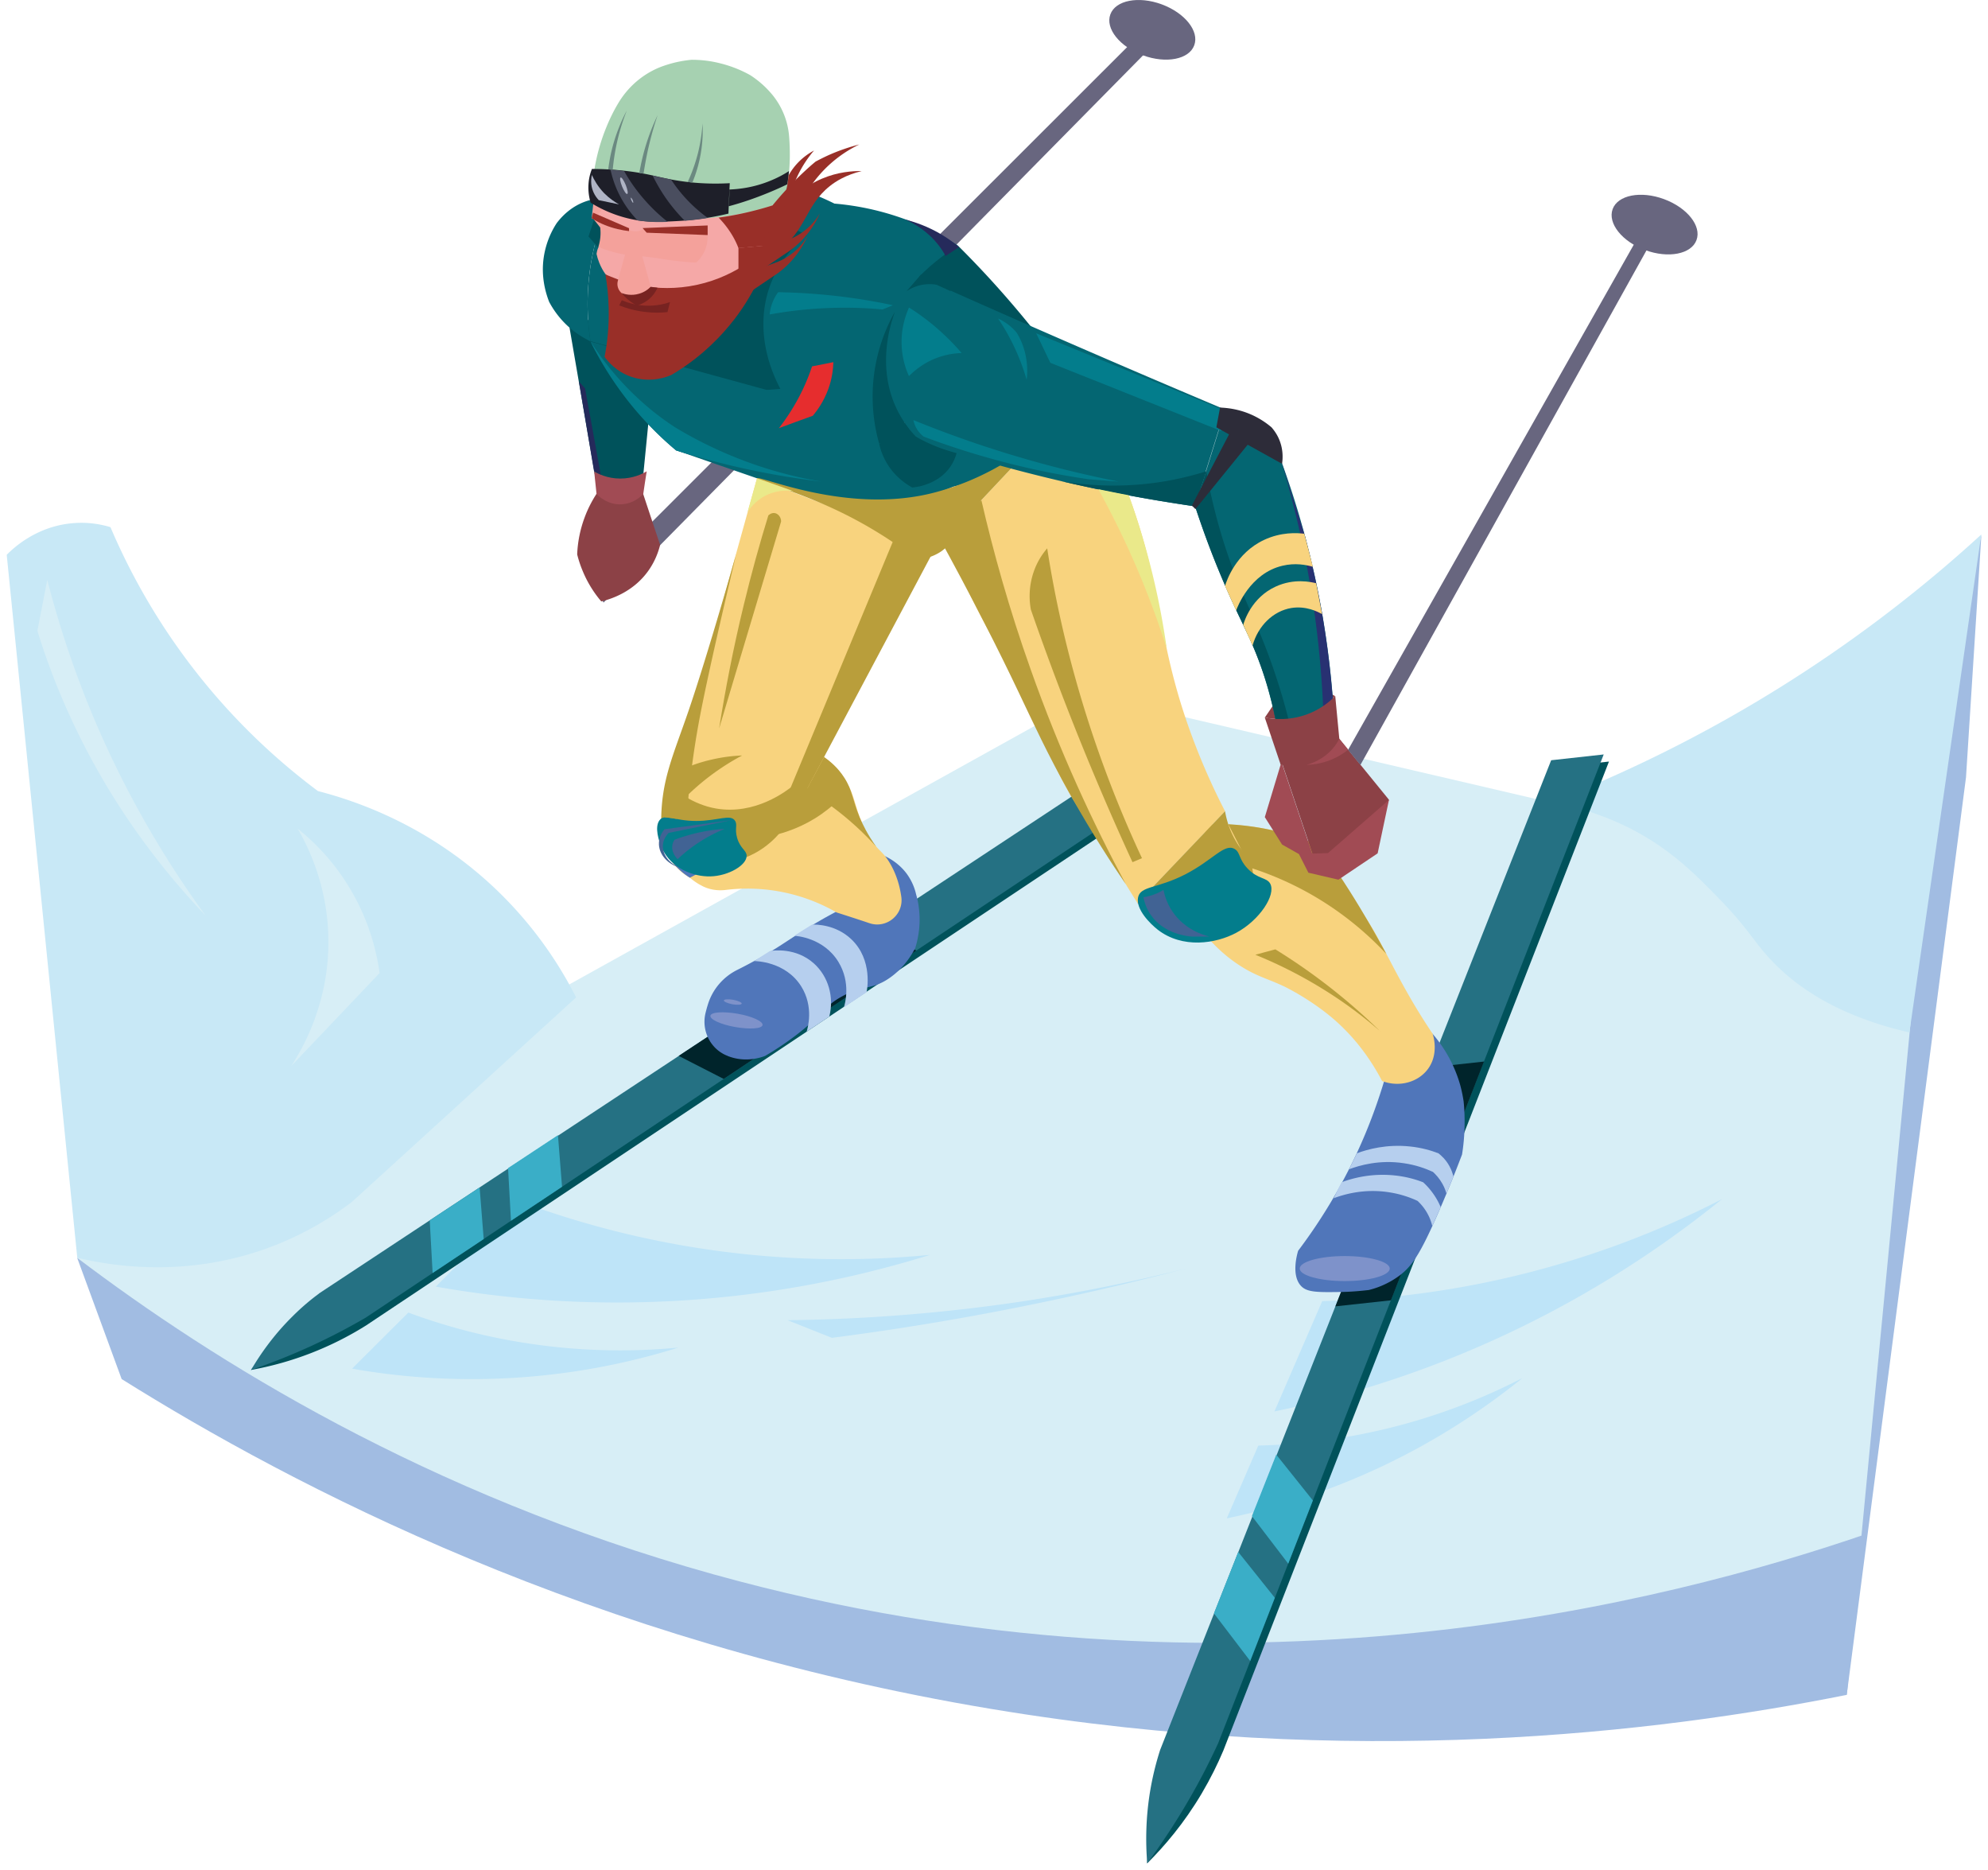 <svg width="151" height="142" viewBox="0 0 151 142" fill="none" xmlns="http://www.w3.org/2000/svg"><path d="m150.5 40.59-1.17 18.43-9.06 69.68-2.61-32.46L150.5 40.6v-.01Z" fill="#A1BCE2"/><path d="m5.86 95.51 3.38 9.21c12.98 8.12 35.56 19.97 66.05 25.05 27.549 4.59 50.549 1.82 64.989-1.07.37-4.03.74-8.07 1.1-12.1L5.859 95.51Z" fill="#A1BCE2"/><path d="m5.86 95.51 76.95-42.73 63.279 14.75-4.7 49.08c-14 4.76-47.58 13.97-87.19 2.94-21.85-6.09-38.05-16.25-48.33-24.03l-.01-.01Z" fill="#D7EEF6"/><path d="M100.44 98.8c3.8-.09 8.36-.51 13.41-1.63a70.238 70.238 0 0 0 16.94-6.11 79.965 79.965 0 0 1-16.62 10.37 79.63 79.63 0 0 1-17.37 5.75c1.21-2.79 2.42-5.59 3.63-8.38h.01Zm-4.86 10.97c2.51-.06 5.52-.34 8.86-1.08 4.63-1.02 8.4-2.61 11.19-4.04a52.764 52.764 0 0 1-22.45 10.65c.8-1.85 1.6-3.69 2.4-5.54v.01Zm-56-18.5a70.107 70.107 0 0 0 31.06 4.02 80.106 80.106 0 0 1-19.28 3.49c-7.24.41-13.46-.23-18.26-1.08l6.48-6.45v.02Zm-8.57 8.4c2.35.87 5.26 1.73 8.63 2.27 4.68.76 8.77.69 11.89.39a52.536 52.536 0 0 1-12.73 2.31c-4.78.27-8.89-.15-12.06-.71 1.43-1.42 2.85-2.84 4.28-4.26h-.01Zm28.83.58a130.7 130.7 0 0 0 17.49-1.38c4.63-.69 8.89-1.57 12.76-2.55-4.11 1.09-8.5 2.11-13.16 3.03-4.81.95-9.4 1.68-13.74 2.24-1.12-.44-2.23-.89-3.35-1.33v-.01Z" fill="#BEE4F8"/><path d="M43.76 75.74a30.23 30.23 0 0 0-6.08-8.2c-5.08-4.85-10.62-6.72-13.53-7.47A48.887 48.887 0 0 1 8.39 40.03c-.69-.21-1.74-.42-2.98-.29-2.63.26-4.34 1.82-4.9 2.39C2.3 59.92 4.08 77.71 5.87 95.51c2.56.61 8.03 1.52 14.19-.64 2.88-1.01 5.11-2.41 6.68-3.61l17.02-15.52Zm74.02-14.81a104.807 104.807 0 0 0 32.71-20.34l-5.46 37.81c-5.75-1.32-8.9-3.71-10.73-5.74-1.18-1.31-1.59-2.22-3.68-4.37-1.72-1.78-3.56-3.64-6.39-5.17a21.1 21.1 0 0 0-6.46-2.2l.01.01Z" fill="#C8E8F6"/><path d="M3.59 44.03A75.64 75.64 0 0 0 7.5 55.4a75.064 75.064 0 0 0 8.12 14.13c-3.33-3.49-7.24-8.46-10.28-15.09a53.265 53.265 0 0 1-2.5-6.54l.75-3.87ZM22.6 62.91c.8 1.37 2.26 4.3 2.34 8.26.11 4.92-1.96 8.46-2.82 9.78 2.24-2.35 4.47-4.7 6.71-7.06-.19-1.39-.67-3.62-2.02-6.02-1.39-2.48-3.1-4.07-4.21-4.95v-.01Z" fill="#D7EEF6"/><path d="M45.09 44.06 87.21 1.98c.4.01.72.26.8.58.06.28-.09.52-.13.57-14.01 14.21-28.03 28.42-42.04 42.63l-.75-1.7Z" fill="#68667F"/><path d="m88.52 133.41 29.7-75.14 3.99-.44-29.29 75.1c-.43 1.02-.97 2.12-1.65 3.27-1.34 2.26-2.83 4-4.14 5.3.08-1.57.28-3.33.67-5.24.21-1.02.45-1.96.71-2.84l.01-.01Z" fill="#00525B"/><path d="m88.12 132.88 29.7-75.15 3.99-.44-29.29 75.1c-.49 1.05-1.03 2.15-1.65 3.27a52.727 52.727 0 0 1-3.73 5.83c-.13-1.57-.13-3.55.27-5.77.19-1.05.44-2 .71-2.84Z" fill="#257183"/><path d="m101.43 99.2 4.22-.46 7.07-18.13-4.12.45-7.17 18.14Z" fill="#00242B"/><path d="m92.21 122.52 2.75 3.61 1.87-4.8-2.78-3.48-1.85 4.67h.01Zm2.88-7.39 2.76 3.61 1.87-4.8-2.78-3.48-1.85 4.67Z" fill="#3AAEC7"/><path d="m24.26 98.81 60.95-40.23 3.23 1.65-60.62 40.41a24.658 24.658 0 0 1-8.76 3.39c.87-1.11 1.92-2.3 3.19-3.49.68-.64 1.35-1.21 2-1.73h.01Z" fill="#00525B"/><path d="m24.23 98.22 60.95-40.23 3.23 1.65-60.62 40.41a48.036 48.036 0 0 1-8.72 3.98c.71-1.21 1.72-2.66 3.16-4.08.68-.68 1.36-1.25 2-1.72v-.01Z" fill="#257183"/><path d="m51.55 80.18 3.42 1.75 14.63-9.75-3.34-1.71-14.71 9.71Z" fill="#00242B"/><path d="m32.64 92.67.22 4 3.88-2.58-.31-3.92-3.79 2.5Zm5.95-3.97.22 4 3.88-2.58-.31-3.92-3.79 2.5Z" fill="#3AAEC7"/><path d="m96.07 54.49 1.41-2.08h3.14l.79.45c-.37.38-1.01.93-1.95 1.31-1.49.61-2.83.43-3.4.32h.01Z" fill="#8C4146"/><path d="M105.21 81.84c-.51 1.73-1.2 3.68-2.16 5.74a41.05 41.05 0 0 1-4.45 7.4c-.09.31-.54 1.91.25 2.7.46.46 1.27.45 2.88.43.93-.01 1.7-.09 2.23-.15.58-.14 1.44-.44 2.3-1.07.99-.73 1.62-1.66 3.03-4.9.49-1.12 1.1-2.58 1.76-4.32.1-.61.17-1.3.19-2.07.02-.73-.01-1.39-.07-1.97-.06-.39-.14-.8-.26-1.24a10.24 10.24 0 0 0-2.11-3.9c-1.2 1.12-2.4 2.23-3.59 3.35Zm-38-16.83c.35.16 1.03.53 1.61 1.27.48.63.68 1.26.76 1.62.08.28.16.6.2.94.18 1.26-.02 2.34-.24 3.08-1.07-.41-2.13-.83-3.2-1.24l.87-5.67Z" fill="#5076BA"/><path d="M64.8 68.57c-.5.24-1.23.62-2.1 1.1-1.68.95-2.61 1.61-3.68 2.29-.75.47-1.76 1.06-3.02 1.69a4.358 4.358 0 0 0-2.23 2.62c-.02.05-.03.11-.05.16-.05.18-.1.36-.14.53-.3 1.31.37 2.67 1.61 3.19.03.01.06.02.09.04 1.37.54 2.58.09 2.84-.01a23.3 23.3 0 0 0 2.33-1.56c2.09-1.6 2.11-2.2 3.53-2.97 1.63-.88 2.28-.46 3.62-1.41 1.01-.71 1.6-1.63 1.95-2.31-1.58-1.12-3.17-2.24-4.75-3.35v-.01Z" fill="#5076BA"/><path d="m43.16 24.31 2.18 12.66h3.43l.65-6.6-5.27-6.73-.99.67Z" fill="#00525B"/><path d="m51.35 34.19 6.15 2.13c.84.37 1.84.74 2.98 1.04 1.4.37 2.68.55 3.75.64a14.636 14.636 0 0 0 8.17-1.04c.82-.19 1.88-.53 3.01-1.17.62-.35 1.13-.72 1.56-1.07l-3.94-1.07-21.69.54h.01Z" fill="#046672"/><path d="M91.88 71.36c.48.53 1.27 1.32 2.4 2.03 1.22.77 2 .92 3.29 1.53.1.05 1.94.95 3.639 2.39 1 .85 2.5 2.35 3.77 4.78 1.3.49 2.72.1 3.47-.9.87-1.16.41-2.57.37-2.69-2.44-3.61-3.64-6.56-4.84-8.43a92.665 92.665 0 0 0-3.4-4.96 4.39 4.39 0 0 0-2.18-1.58c-.33-.11-.68-.21-1.04-.31-2.27-.6-4.3-.68-5.86-.6.13 2.92.25 5.83.38 8.74ZM52.4 66.65c.21.18.47.37.79.55h.01c.57.34 1.25.46 1.91.38a13.565 13.565 0 0 1 8.44 1.71c.84.27 1.68.54 2.51.82 1.29.42 2.59-.66 2.4-2.01-.16-1.13-.51-1.95-.87-2.56-.6-1.01-.92-.88-1.65-2.14-1.1-1.88-.84-2.92-1.92-4.45-.57-.8-1.24-1.37-1.85-1.77-2.6.94-5.2 1.88-7.8 2.81l-1.96 6.65-.01.01Z" fill="#F8D37E"/><path d="m57.5 36.33-7.26 26.12c-.05.41-.08 1.22.3 2.12a4.33 4.33 0 0 0 1.86 2.08c2.48-1.32 4.95-2.64 7.43-3.96.79-2.21 1.76-4.58 2.97-7.07.79-1.63 1.61-3.15 2.42-4.56.99-1.18 2.11-2.71 3.15-4.62 1.03-1.89 1.72-3.65 2.17-5.11-4.35-1.67-8.69-3.33-13.04-5Zm14.33 4.53c.5 1.3 1.3 3.27 2.49 5.59 1.65 3.23 2.32 3.76 3.85 6.88 1.75 3.57 1.15 3.41 2.72 6.31.54.99.8 1.36 3.94 6.41.66 1.06 1.2 1.94 1.57 2.53 2.22-2.33 4.44-4.65 6.65-6.98-.63-1.21-1.52-3.06-2.4-5.39-2.11-5.59-2.35-9.21-3.32-13.31-.76-3.21-2.2-7.72-5.22-12.96-3.43 3.64-6.86 7.28-10.28 10.92Z" fill="#F8D37E"/><path d="M86.4 68.57c1.12.96 2.05 1.39 2.71 1.61.26.08.77.23 1.47.53.57.24 1.01.48 1.3.65.74-.37 1.49-.73 2.23-1.1 1.4-2.99 1.19-4.41.67-5.15-.22-.31-.65-.72-1.08-1.55a6.72 6.72 0 0 1-.65-1.96c-2.22 2.33-4.44 4.65-6.65 6.98v-.01ZM57.5 36.33c.08-.32 6.91 2.83 13.56 1.05 6.46-1.73 10.02-6.07 11.05-7.44-3.43 3.64-6.86 7.28-10.28 10.92l.21.54c-.14.15-.32.3-.52.45-.71.49-1.44.61-1.87.64a33.27 33.27 0 0 0-5.53-3.47c-3.61-1.79-6.66-2.48-6.61-2.69h-.01Z" fill="#B99E3B"/><path d="M46.44 15.06a18.658 18.658 0 0 0-1.59 10.85c7.92 2.18 15.83 4.35 23.75 6.53l4.16-13.8a20.637 20.637 0 0 0-9.38-3.18 20 20 0 0 0-6.94-2c-4.6-.45-8.22.82-10 1.59v.01Z" fill="#046672"/><path d="m58.95 16.69 2.31 1.16c-.91.76-2.18 2.08-2.84 4.04-1.21 3.6.16 7.87 3.41 11.01-4.1-1.64-8.21-3.28-12.32-4.92-.13-3.79-.26-7.59-.4-11.38l9.83.09h.01Zm13.82 1.97a75.79 75.79 0 0 1 4.41 4.78c1.91 2.26 3.55 4.45 4.94 6.51-.57.85-1.41 1.9-2.57 2.94-.91.81-1.81 1.41-2.57 1.85-2.79-.76-5.58-1.52-8.37-2.27l4.16-13.8v-.01Z" fill="#00525B"/><path d="M44.85 25.92a25.453 25.453 0 0 0 6.5 8.28c2.2.69 4.68 1.34 7.44 1.84 4.52.81 8.59 1 11.97.92.76-1.1 1.52-2.2 2.28-3.29l-28.19-7.73v-.02Z" fill="#046672"/><path d="M69.81 21c-.5.5-2.41 2.53-2.59 5.73-.22 3.84 2.2 6.36 2.59 6.76 4.1 1.36 8.65 2.63 13.62 3.67 2.53.53 4.98.95 7.33 1.29.76-2.45 1.52-4.9 2.29-7.35A1117.837 1117.837 0 0 1 69.81 21Zm20.96 17.45c.3.9.76 2.25 1.39 3.86 1.25 3.17 2.18 4.87 2.88 6.45.88 2.01 1.9 4.99 2.31 9.08 1.22.44 2.51.21 3.299-.59.55-.56.7-1.24.74-1.57-.15-3.91-.67-8.62-1.97-13.83-.81-3.23-1.78-6.11-2.79-8.63a6.561 6.561 0 0 0-3.57-2.11c-.76 2.45-1.52 4.9-2.29 7.35v-.01ZM44.85 25.92c-.44-.21-1.01-.54-1.59-1.04-.8-.7-1.28-1.45-1.55-1.96-.26-.67-.63-1.89-.41-3.38.18-1.21.66-2.1.98-2.59.28-.37 1.09-1.37 2.51-1.75.66-.18 1.25-.17 1.65-.12-.62 1.3-1.37 3.26-1.67 5.73-.25 2.07-.12 3.83.08 5.12v-.01Z" fill="#046672"/><path d="M72.77 18.66c-.39.23-.79.5-1.21.82-.69.52-1.27 1.04-1.75 1.53l2.39 1.1.57-3.45Z" fill="#00525B"/><path d="M67.12 28.19c-1.12.29-2.31.55-3.56.77-3.05.54-5.86.75-8.35.76 4.23 1 8.46 2.01 12.69 3.01-.26-1.52-.53-3.03-.79-4.55l.01.01Z" fill="#046672"/><path d="M67.95 23.72c-.52.92-1.15 2.32-1.47 4.12-.45 2.55-.04 4.65.29 5.82l3.19-.12a8.125 8.125 0 0 1-1.75-2.29c-1.7-3.3-.55-6.71-.25-7.53h-.01Z" fill="#00525B"/><path d="M45.42 12.29c-.14.79-.24 1.69-.29 2.68-.04 1.02 0 1.94.06 2.76.71 2.6 1.43 5.19 2.14 7.78.27.16.65.35 1.14.46.36.09.68.11.94.11 1.2-.23 3.11-.78 4.99-2.2.78-.59 1.39-1.21 1.87-1.78.68-.86 1.46-2.02 2.14-3.49.58-1.24.94-2.39 1.16-3.35-4.72-.99-9.44-1.99-14.16-2.98l.01.01Z" fill="#F5A8A7"/><path d="M45.98 20.82c.13.74.23 1.6.25 2.55.04 1.45-.11 2.72-.31 3.73.22.3.88 1.14 2.08 1.53 1.46.48 2.7-.03 3-.16 1.11-.65 2.59-1.7 4.02-3.31 1.06-1.19 1.79-2.35 2.29-3.31.37-1.08.73-2.16 1.1-3.24-.66.67-2.72 2.6-6.06 3.13-3.1.49-5.5-.51-6.38-.92h.01Z" fill="#992F28"/><path d="M47.71 18.48c-.26.95-.52 1.9-.78 2.84-.16.58.27 1.15.87 1.16.18 0 .37-.01.57-.06.56-.14.92-.48 1.06-.63-.29-1.03-.57-2.07-.86-3.1l-.86-.2v-.01Z" fill="#F4A19B"/><path d="M56.09 21.46v-2.63l2.33-.21-1.3 2.73-1.03.11Z" fill="#992F28"/><path d="M45.13 16.66c.12-.01.31-.03.56-.01 1.15.08 1.46.77 2.41.9.58.08.49-.18 1.64-.26.79-.06 1.4.01 1.86.07.56.07 1.3.21 2.15.5 0 .24 0 .68-.22 1.17-.2.46-.48.76-.65.91-.25-.01-.62-.03-1.07-.08-.79-.07-1.19-.15-1.86-.25-1.94-.28-2.26-.16-3.39-.48-.47-.13-.85-.27-1.11-.37a4.675 4.675 0 0 1-.32-2.1Z" fill="#F4A19B"/><path d="M45.48 18.72s-.05.1-.07.16c-.06.15-.08.29-.1.4.04.2.11.43.21.68.14.35.31.64.47.86.08.04.17.08.25.11l.17-1.56-.92-.65h-.01Z" fill="#F5A8A7"/><path d="m45.42 12.29-.48 4.29.19.08.6-.76-.31-3.61Z" fill="#F4A19B"/><path d="m45.05 16.15 2.73 1.18v.22c-.52-.06-1.18-.19-1.88-.48-.28-.11-.53-.24-.75-.37-.07-.05-.14-.09-.21-.14l.11-.42v.01Zm3.76 1.17 4.94-.2v.73l-4.63-.18-.31-.35Z" fill="#992F28"/><path d="M45.12 16.69c.16.19.32.39.47.59a3.452 3.452 0 0 1-.16 1.52c-.24-.28-.48-.56-.73-.84.14-.42.28-.85.41-1.27h.01Z" fill="#00525B"/><path d="M44.96 15.15c0-1.29.19-3.28 1.1-5.5.26-.64.55-1.22.85-1.73.78-1.35 2-2.39 3.47-2.91.04-.01.08-.03.12-.04.77-.26 1.47-.38 2.03-.43.57 0 1.29.05 2.1.25 1 .24 1.79.6 2.36.92.43.28.99.7 1.53 1.32.03.03.05.06.08.09a5.7 5.7 0 0 1 1.34 3.26c.04.51.06 1.07.05 1.67-.03 1.26-.2 2.36-.4 3.23-1.66.63-3.11.94-4.18 1.1-3.63.55-6.46-.03-7.41-.25-1.28-.3-2.31-.68-3.04-.98Z" fill="#A6D1B1"/><path d="M68.12 40.4 58.6 63.31l1.22-.61 11.27-21.2-2.97-1.09v-.01Zm6.42-2.42c.91 3.94 2.11 8.26 3.74 12.84 2.22 6.28 4.76 11.73 7.23 16.32-1.03-1.5-2.53-3.8-4.18-6.73-1.8-3.2-2.83-5.48-4.02-7.97-1.37-2.88-3.43-7-6.21-12.04 1.15-.81 2.3-1.61 3.45-2.42h-.01Z" fill="#B99E3B"/><path d="M50.72 64.95a6.087 6.087 0 0 0 4.15.43c-.82.42-1.65.84-2.47 1.27-.35-.22-.8-.55-1.21-1.05-.19-.23-.34-.45-.47-.65Z" fill="#5076BA"/><path d="M44.96 12.83a3.7 3.7 0 0 0-.26 1.16c-.04.6.07 1.09.16 1.4.6.37 1.54.87 2.79 1.18 1.35.34 2.41.29 3.75.22.98-.05 2.34-.19 3.93-.57.03-.77.06-1.54.1-2.31-1.76.1-3.16-.06-4.11-.22-1.25-.21-1.94-.47-3.45-.67-1.23-.16-2.24-.19-2.91-.19Zm10.45 1.56c.77-.03 1.85-.16 3.04-.64.58-.23 1.08-.5 1.48-.76l-.12 1c-.45.22-.92.43-1.43.64-1.07.44-2.08.78-3.02 1.03.02-.42.04-.85.05-1.27Z" fill="#1E1F29"/><path d="M54.57 16.51c.26.27.57.62.86 1.06.31.46.52.9.66 1.27l2.33-.21c.26-.5.53-1.1.76-1.8.18-.56.31-1.08.4-1.54-.66.24-1.38.47-2.16.67a24.3 24.3 0 0 1-2.85.57v-.02Z" fill="#992F28"/><path d="M47.23 22.27c.12.15.29.33.51.51.23.19.46.33.65.42.2-.06.52-.18.84-.43.42-.33.62-.71.71-.92-.17-.02-.34-.05-.51-.07-.14.14-.43.39-.87.52-.62.19-1.14.03-1.32-.04l-.01.01Z" fill="#772321"/><path d="M46.37 12.88c.11.49.28 1.09.59 1.74.46.97 1.03 1.66 1.47 2.12.34.05.72.09 1.12.11.42.02.82.01 1.17 0a13.37 13.37 0 0 1-2.2-2.2c-.46-.58-.82-1.14-1.11-1.65-.16-.03-.34-.05-.52-.07-.18-.02-.36-.03-.52-.04v-.01Zm3.2.45c.28.57.65 1.23 1.15 1.92.44.6.88 1.1 1.29 1.51.32-.02.66-.06 1.01-.1.26-.03.5-.07.74-.11a11.15 11.15 0 0 1-2.79-2.92c-.21-.04-.43-.09-.65-.13-.26-.05-.51-.11-.76-.17h.01Z" fill="#4A4E5F"/><path d="M47.23 22.8c.38.16.99.37 1.77.41.83.04 1.49-.13 1.89-.27-.06.25-.13.5-.19.76-.47.05-1.07.07-1.77-.02-.78-.1-1.42-.3-1.9-.49.07-.13.14-.26.2-.39Z" fill="#772321"/><path d="M66.77 33.66c.09.43.32 1.22.93 2.01a5.2 5.2 0 0 0 1.59 1.35c.35-.03 1.93-.23 2.86-1.53.27-.38.42-.76.51-1.08-.37-.1-.77-.22-1.19-.37-.74-.27-1.37-.58-1.9-.88l-2.79.51-.01-.01Zm2.11-11.56c.24-.16.82-.5 1.63-.52.73-.03 1.28.21 1.53.34-.7-.35-1.39-.71-2.09-1.07l-1.08 1.25h.01Z" fill="#00525B"/><path d="M75.81 24.19c.41.6.84 1.33 1.24 2.18.42.9.72 1.74.93 2.47.06-.49.09-1.26-.15-2.16-.16-.6-.4-1.08-.61-1.42a3.966 3.966 0 0 0-1.41-1.07Zm2.9 1.13 1.07 2.23 12.98 5.18c.08-.52.16-1.05.23-1.57l-14.28-5.85v.01Z" fill="#037D8C"/><path d="M91.63 35.79c.2 1.16.58 3 1.26 5.2 1.24 4.01 2.39 5.68 3.77 9.61.52 1.5 1.23 3.75 1.8 6.63-.37.2-.75.4-1.12.6-.32-3.55-1.15-6.22-1.87-8.04-.79-1.99-1.5-3.1-2.78-6.19a67.78 67.78 0 0 1-1.91-5.15c.29-.89.58-1.78.87-2.66h-.02Zm-10.97.76c2.01.33 4.71.52 7.8 0 1.17-.2 2.23-.47 3.17-.76-.29.89-.58 1.78-.87 2.66-.91-.13-1.82-.28-2.76-.43-2.56-.43-5.01-.93-7.35-1.47h.01Z" fill="#00525B"/><path d="M69.04 23.36c-.22.5-.54 1.37-.56 2.5-.02 1.24.33 2.2.56 2.7.34-.34.92-.85 1.77-1.24.92-.41 1.74-.5 2.23-.51-.42-.5-.93-1.03-1.52-1.57-.87-.8-1.72-1.41-2.48-1.89v.01Zm-9.94-1.17c1.88.03 3.95.18 6.18.52.88.14 1.73.29 2.54.47-.26.11-.52.21-.78.32-1.37-.13-2.96-.18-4.72-.08-1.42.08-2.71.25-3.86.46.02-.24.08-.56.22-.92.13-.32.28-.58.42-.76v-.01Zm-14.25 3.73a21.94 21.94 0 0 0 4.38 5.01c.7.59 1.39 1.09 2.05 1.52 1.62.98 3.71 2.04 6.25 2.9 1.78.6 3.43.98 4.87 1.22a60.498 60.498 0 0 1-11.05-2.37c-.99-.83-2.1-1.89-3.21-3.22-1.52-1.83-2.57-3.6-3.29-5.06Z" fill="#037D8C"/><path d="M97.38 35.22c1.16 3.9 2.2 8.51 2.76 13.73.27 2.53.4 4.92.43 7.15.27-.14.54-.29.81-.43-.1-2.62-.37-5.56-.9-8.74-.38-2.23-.85-4.3-1.35-6.19l-1.74-5.52h-.01Z" fill="#283172"/><path d="M69.38 31.9a85.009 85.009 0 0 0 15.59 4.67l-2.3-.18c-1.56-.23-3.22-.53-4.96-.94-2.81-.66-5.34-1.46-7.56-2.3a2.19 2.19 0 0 1-.59-.72c-.1-.2-.15-.38-.18-.52v-.01Z" fill="#037D8C"/><path d="M61.27 59.99c.61.36 1.25.77 1.91 1.25 1.4 1.03 2.51 2.1 3.38 3.06-.65-.9-1.04-1.7-1.27-2.25-.55-1.32-.53-2.01-1.15-2.98-.5-.79-1.12-1.29-1.55-1.58-.44.83-.88 1.66-1.33 2.49l.01.01Z" fill="#B99E3B"/><path d="M63.26 61.14c-.27.24-.58.48-.91.71-1.34.93-2.69 1.38-3.74 1.62v-.16l2.66-3.47c.23.01.94.08 1.51.63.25.23.39.49.48.67Z" fill="#B99E3B"/><path d="M52.18 60.57c.55.32 1.28.66 2.18.82 3 .53 5.38-1.33 5.88-1.73l-.9 3.45c-.18.23-1.9 2.43-4.82 2.37-2.43-.05-3.93-1.64-4.19-1.93.62-.99 1.23-1.98 1.85-2.97v-.01Z" fill="#B99E3B"/><path d="M55.9 42.1s-.05.26-.07.34c-.11.52-1.92 8.03-2.69 12.09-.27 1.43-.63 3.6-.88 6.31a10.297 10.297 0 0 1-2.02 2.53c-.01-.23-.03-.57-.02-.98.01-3.15.88-4.93 2.07-8.39 1.53-4.48 3.61-11.87 3.62-11.9h-.01Z" fill="#B99E3B"/><path d="M56.71 64.97c.03.72-1.38 1.55-2.76 1.58-1.25.03-2.97-.58-3.68-2.16-.23-.51-.57-1.58-.18-2.1.39-.53 1.11.05 2.79.05 1.67 0 2.62-.56 2.96 0 .19.32-.05.59.15 1.29.24.82.71.93.72 1.34Zm39.77 2.13c.46.86-.82 2.78-2.56 3.72-1.57.85-4.11 1.23-5.98-.22-.6-.47-1.67-1.55-1.5-2.44.17-.9 1.43-.66 3.58-1.76 2.12-1.09 2.98-2.39 3.76-1.93.44.26.29.75.97 1.47.79.84 1.46.67 1.73 1.16Z" fill="#037D8C"/><path d="m50.47 62.97 5.07-.69-4.76.97c-.14.15-.39.46-.43.91-.05.69.45 1.4 1.27 1.72-.91-.26-1.53-.97-1.57-1.74-.03-.57.28-1 .41-1.16l.01-.01Zm36.38 5.16c.07.37.22.85.54 1.32 1.01 1.49 2.84 1.65 3.14 1.67h1.33c-.44-.11-1.86-.52-2.79-1.88-.43-.62-.61-1.24-.7-1.66-.14.09-.3.17-.48.25-.39.17-.74.26-1.03.3h-.01Z" fill="#416394"/><path d="M55.05 62.94a13.3 13.3 0 0 0-3.82.83c-.06.1-.14.24-.16.42-.09.56.34.99.4 1.05a11.598 11.598 0 0 1 3.58-2.3Z" fill="#416394"/><path d="M58.36 39.14c-.66 2.14-1.29 4.41-1.87 6.81-.8 3.29-1.4 6.43-1.87 9.37l4.71-15.72c0-.34-.24-.61-.5-.64-.26-.03-.45.16-.48.19l.01-.01Z" fill="#B99E3B"/><path d="M59.14 32.52c.87-.32 1.73-.64 2.6-.95.34-.41.82-1.07 1.16-1.99.31-.83.38-1.57.4-2.08-.54.11-1.08.22-1.62.32-.18.55-.42 1.16-.72 1.79-.57 1.19-1.22 2.16-1.81 2.92l-.01-.01Z" fill="#E62D2E"/><path d="m52.27 60.62-1.79 1.44.9.12 1.03-1.29-.13-.27h-.01Z" fill="#B99E3B"/><path d="M83.43 37.16c.8 1.45 1.6 3.03 2.37 4.73a67.17 67.17 0 0 1 2.82 7.36 58.26 58.26 0 0 0-2.88-11.64c-.77-.15-1.54-.3-2.3-.46l-.01.01Z" fill="#EAE98A"/><path d="M51.72 58.47c.61-.28 1.38-.57 2.29-.78.9-.21 1.71-.3 2.36-.32-.67.35-1.4.8-2.15 1.34a18.54 18.54 0 0 0-3.08 2.82l.57-3.06h.01ZM78.3 46.29c1.29 3.71 2.74 7.56 4.38 11.53 1.1 2.65 2.21 5.2 3.34 7.65l.72-.3a88.63 88.63 0 0 1-5-13.45c-1.02-3.61-1.72-7-2.2-10.08-.31.36-.73.94-1.01 1.74a5.656 5.656 0 0 0-.23 2.91Zm15 16.3 1.69 3.31c1.35.43 2.96 1.08 4.67 2.06a24.28 24.28 0 0 1 5.64 4.48c-.45-.83-1.69-3.09-3.05-5.19-.4-.63-.9-1.38-1.69-2.23-.48-.52-.91-.91-1.21-1.17-.85-.32-1.86-.63-3.03-.87-1.12-.23-2.14-.34-3.02-.39Z" fill="#B99E3B"/><path d="M68.68 16.64c.72.31 1.79.9 2.64 2.02.2.26.37.53.5.78.34-.23.69-.46 1.03-.68-.36-.3-.78-.61-1.27-.91-1.07-.65-2.1-1-2.9-1.2v-.01Z" fill="#252A5B"/><path d="M47.14 13.48c.08-.03.25.23.39.57.14.35.19.65.11.68-.08.03-.25-.23-.39-.57-.14-.35-.19-.65-.11-.68Zm.78 1.52s.08.07.13.18c.05.11.06.21.04.22-.02.01-.08-.07-.13-.18-.05-.11-.06-.21-.04-.22Z" fill="#AFB4C5"/><path d="m101.38 55.67 4.12 5.06c-.24.64-.71 1.67-1.65 2.63-1.49 1.53-3.24 1.96-3.95 2.1-.85-2.55-1.71-5.09-2.56-7.63 1.22.44 2.51.21 3.3-.59.55-.56.7-1.24.74-1.57Z" fill="#8C4146"/><path d="m97.34 57.84-1.27 4.21 1.31 2.08 1.47.83 1.04.51-2.56-7.63h.01Z" fill="#A14B54"/><path d="m105.5 60.74-.86 4.06-2.98 2-2.28-.53-.72-1.42 2.21-.07 4.63-4.04Z" fill="#A14B54"/><path d="M96.07 54.49c.58.11 1.98.3 3.51-.37.859-.37 1.469-.89 1.839-1.27.1 1.08.21 2.16.31 3.25-.16.31-.65 1.15-1.68 1.67-1.27.65-2.48.36-2.78.28-.4-1.19-.8-2.38-1.2-3.56Z" fill="#8C4146"/><path d="M101.73 56.1c-.12.24-.3.52-.55.8-.68.76-1.51 1.06-1.94 1.18.52-.01 1.33-.11 2.2-.54.39-.19.71-.41.96-.61l-.67-.82v-.01Z" fill="#A14B54"/><path d="M44.96 13.27c-.05.21-.14.74.11 1.31.12.28.29.49.41.62.51.11 1.03.22 1.54.32-.31-.17-.72-.44-1.13-.85-.5-.52-.78-1.04-.94-1.4h.01Z" fill="#AFB4C5"/><path d="M46.2 12.87c.09-.76.27-1.68.63-2.7.24-.68.51-1.27.78-1.78a16.211 16.211 0 0 0-1.07 4.5c-.11 0-.22-.02-.34-.03v.01Zm2.36.26c.12-.68.29-1.46.56-2.3.25-.79.55-1.49.83-2.09-.22.65-.43 1.37-.62 2.15-.2.82-.34 1.59-.45 2.3l-.33-.06h.01Zm3.67.7c.27-.58.55-1.3.77-2.15.22-.87.32-1.66.36-2.31a10.26 10.26 0 0 1-.77 4.49c-.12-.01-.24-.03-.36-.04v.01Z" fill="#6B8981"/><path d="M45.3 37.51c-.3.47-.63 1.06-.9 1.8a9.05 9.05 0 0 0-.56 2.79c.1.4.24.84.44 1.31.41.98.94 1.73 1.39 2.26.58-.14 2.39-.64 3.59-2.35.5-.71.75-1.42.88-1.94-.43-1.29-.86-2.58-1.29-3.88H45.3v.01Z" fill="#8C4146"/><path d="M57.27 72.98c.13 0 2.38.02 3.58 1.91.99 1.57.49 3.21.42 3.45.57-.38 1.14-.76 1.72-1.14.38-1.49-.07-3.05-1.17-4.04-1.37-1.23-3.09-.98-3.33-.95-.4.26-.81.51-1.21.77h-.01Z" fill="#B6CFEE"/><path d="M60.3 71.06c.19 0 2.26.15 3.38 1.98.97 1.58.5 3.2.42 3.45.57-.38 1.14-.76 1.72-1.14.03-.12.51-2.46-1.17-4.04-1.18-1.11-2.65-1.11-2.97-1.1-.46.28-.91.57-1.37.86l-.01-.01Z" fill="#B6CFEE"/><path d="M57.92 77.84c-.05.28-.98.34-2.07.15-1.09-.19-1.94-.58-1.89-.86.05-.28.98-.34 2.07-.15 1.09.19 1.94.58 1.89.86Zm-1.58-1.63c-.02.09-.33.12-.71.05-.37-.07-.66-.2-.65-.29.02-.09.33-.12.71-.05.37.07.66.2.65.29Z" fill="#7E92CA"/><path d="M103.05 87.58c.83-.31 2.28-.71 4.06-.52.86.09 1.59.3 2.15.52.22.17.56.48.82.95.17.3.26.59.32.81-.18.44-.36.87-.53 1.31-.06-.21-.15-.47-.3-.74-.24-.43-.52-.73-.73-.92-.56-.26-1.31-.53-2.21-.66-1.85-.28-3.36.16-4.16.46.19-.4.39-.8.59-1.21h-.01Z" fill="#B6CFEE"/><path d="M45.12 35.79c.3.18 1.01.55 1.99.55.99 0 1.71-.37 2.01-.55-.09.57-.18 1.15-.26 1.72-.13.14-.68.7-1.57.78-1.13.1-1.88-.67-1.98-.78l-.18-1.72h-.01Z" fill="#A14B54"/><path d="M101.89 89.78c.83-.31 2.28-.71 4.06-.52.86.09 1.59.3 2.15.52.25.23.54.54.82.95.23.34.4.67.51.94l-.64 1.44a3.61 3.61 0 0 0-.39-1 3.81 3.81 0 0 0-.73-.92c-.56-.26-1.31-.53-2.21-.66-1.85-.28-3.36.16-4.16.46.19-.4.39-.8.59-1.21Z" fill="#B6CFEE"/><path d="M102.14 97.28c1.89 0 3.42-.43 3.42-.95s-1.53-.95-3.42-.95-3.42.43-3.42.95 1.53.95 3.42.95Z" fill="#7E92CA"/><path d="M96.87 72.09a45.634 45.634 0 0 1 7.95 6.21 32.204 32.204 0 0 0-4.41-3.24 33.938 33.938 0 0 0-5.06-2.56l1.52-.41Z" fill="#B99E3B"/><path d="m102.4 56.93 23.42-41.4c.31-.08.61.05.74.28.11.2.04.42.02.47-7.75 13.94-15.5 27.88-23.25 41.81l-.94-1.15.01-.01Z" fill="#68667F"/><path d="M128.859 18.23c.4-1.07-.71-2.46-2.47-3.11-1.76-.65-3.51-.31-3.9.76-.39 1.07.71 2.46 2.47 3.11 1.76.65 3.51.31 3.9-.76ZM90.709 3.44c-.39 1.07-2.14 1.41-3.9.76-1.76-.65-2.87-2.04-2.47-3.11.39-1.07 2.14-1.41 3.9-.76 1.76.65 2.87 2.04 2.47 3.11Z" fill="#68667F"/><path d="M43.96 28.96c.16.18.32.35.48.53.4 2.18.79 4.37 1.19 6.55l-.51-.26-1.15-6.82h-.01Z" fill="#252A5B"/><path d="m94.16 31.44-3.63 6.95.27.27 5.04-6.21-1.68-1.01Z" fill="#2D2C39"/><path d="m92.67 30.95-.28 1.5 4.99 2.77c.05-.34.11-1.03-.2-1.8-.17-.43-.41-.75-.6-.97a6.32 6.32 0 0 0-1.31-.86c-1.04-.51-2-.62-2.61-.64h.01Z" fill="#2D2C39"/><path d="M56.8 38.86c.18-.27.59-.83 1.34-1.22a3.55 3.55 0 0 1 2.14-.34c-.92-.33-1.85-.66-2.78-.98l-.71 2.54h.01Z" fill="#EAE98A"/><path d="M58.7 15.57c.69-.84 1.49-1.71 2.42-2.57.28-.26.55-.5.83-.73.28-.15.58-.3.9-.45.86-.39 1.68-.66 2.42-.85-.71.34-1.72.94-2.68 1.93a9.583 9.583 0 0 0-2.3 3.95c-.73.39-1.47.79-2.2 1.18l.62-2.46h-.01Z" fill="#992F28"/><path d="M58.46 17.49c.31-.66 1.44-2.86 3.99-3.93 1.19-.5 2.27-.58 3-.57-1.2.29-1.97.78-2.42 1.14-1.89 1.5-1.84 3.5-3.89 4.84-.6.39-1.15.59-1.49.69.27-.72.55-1.45.82-2.17h-.01Z" fill="#992F28"/><path d="M59.89 13.33a4.795 4.795 0 0 1 1.94-1.9 8.703 8.703 0 0 0-1.9 3.84h-.44c.11-.34.22-.73.3-1.16.05-.28.08-.53.1-.78ZM57.71 19l2.33-.86c.32-.13.73-.35 1.15-.69.55-.44.89-.92 1.09-1.26-.18.41-.46.94-.89 1.49-.47.61-.97 1.04-1.36 1.33-.95.64-1.89 1.28-2.84 1.92l.51-1.92.01-.01Z" fill="#992F28"/><path d="m56.77 20.73 2.33-.86c.32-.13.73-.35 1.15-.69.55-.44.89-.92 1.09-1.26-.18.41-.46.94-.89 1.49-.47.61-.97 1.04-1.36 1.33-.95.64-1.89 1.28-2.84 1.92l.51-1.92.01-.01Z" fill="#992F28"/><path d="M93.05 44.48c.12-.38.81-2.47 2.96-3.48 1.3-.61 2.51-.54 3.06-.47.22.84.44 1.67.65 2.51-.51-.15-1.35-.31-2.31-.08-2.47.58-3.43 3.16-3.52 3.4-.28-.63-.57-1.25-.85-1.88h.01Z" fill="#F8D37E"/><path d="M94.43 47.45c.08-.28.63-2.07 2.47-2.91 1.4-.64 2.68-.35 3.07-.25l.45 2.35c-.32-.19-1.22-.65-2.34-.47-1.37.23-2.52 1.34-2.94 2.85-.24-.52-.47-1.05-.71-1.57Z" fill="#F8D37E"/></svg>

